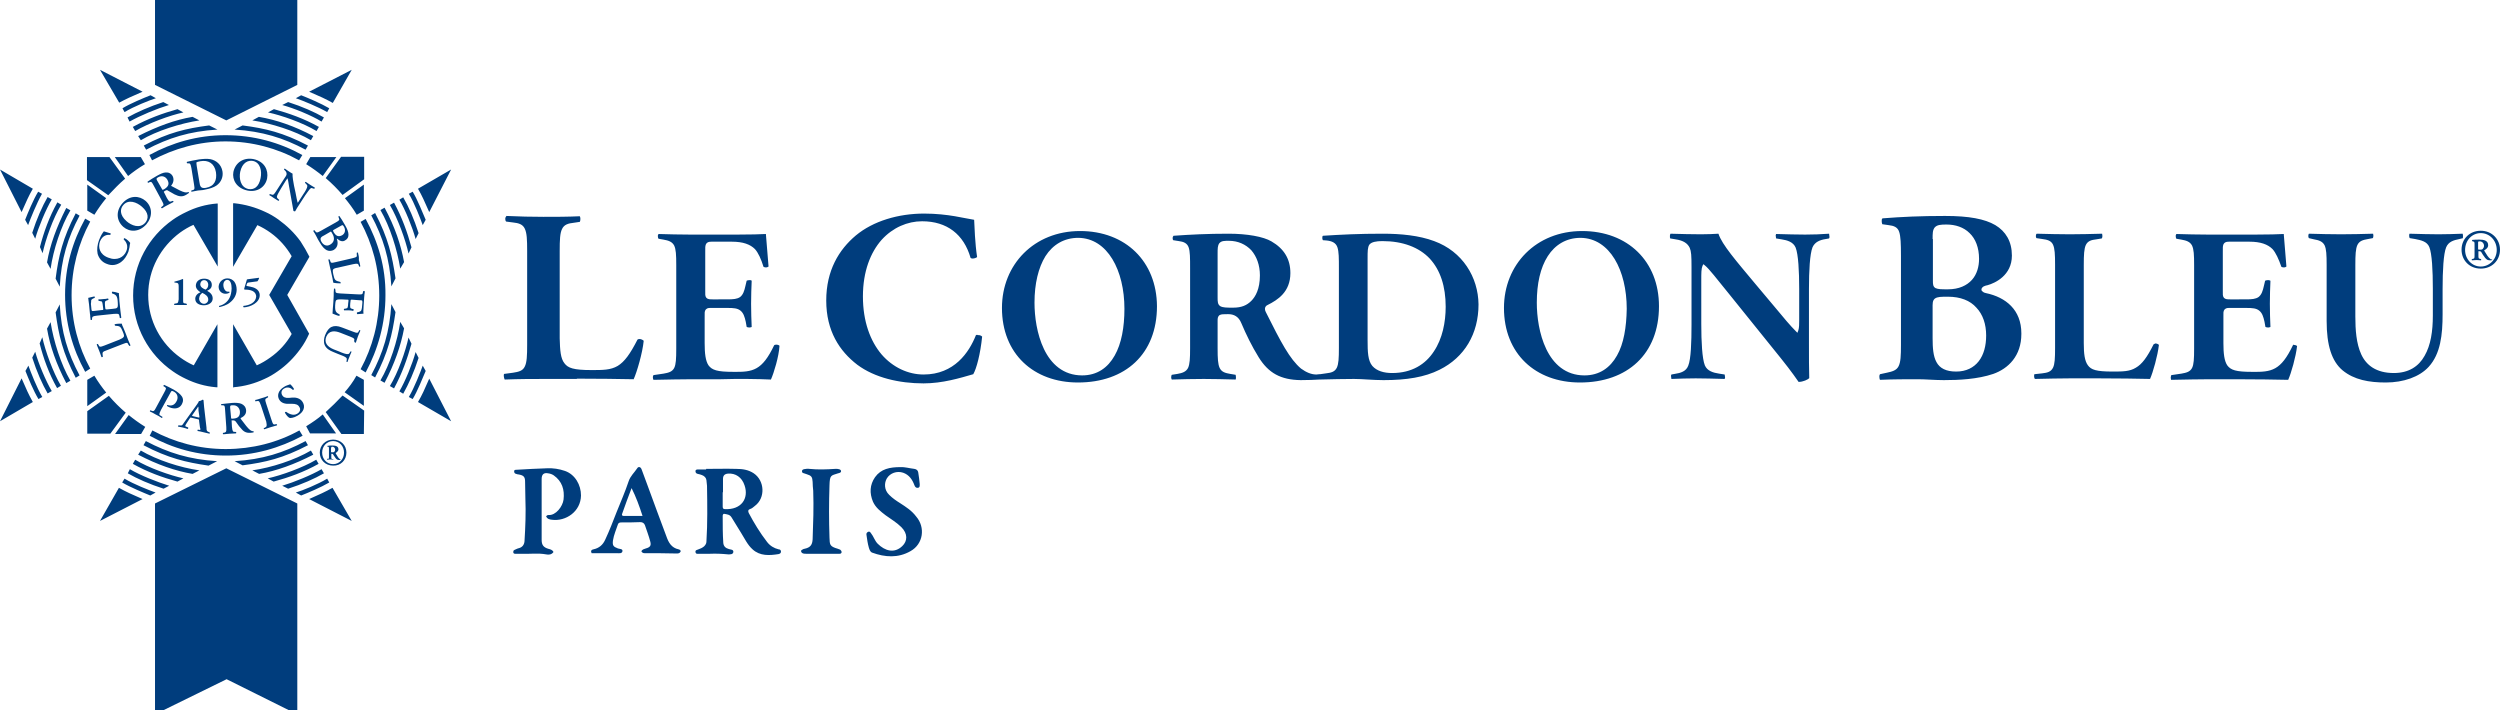 <svg id="Calque_1" xmlns="http://www.w3.org/2000/svg" viewBox="123 0 845.1 240"><style>.st0{fill:#003d7d}</style><path class="st0" d="M173.5 52.4l.9 1.8c7.4-4 15.9-6.4 24.8-6.4 9 0 17.5 2.3 24.9 6.4l1.1-1.8c-7.8-4.3-16.5-6.7-26-6.7-9.4 0-18 2.5-25.7 6.7zm-7.4-12.7l.7 1.4c3.5-2 9.3-4.4 13.3-5.6l-1.9-1c-4.6 1.5-8.9 3.4-12.1 5.2zm3.6 6.3l.9 1.4c5.4-3.2 13.4-5.7 19.8-6.7l-2.3-1.2c-5.9 1-11.9 3.2-18.4 6.5zm1.9 3.2l.8 1.4c7.6-4 14.6-6.2 24.1-6.8l-2.8-1.4c-7.7 1-13.8 2.4-22.1 6.8zm-5.3 10.3c1.6-1.3 3.5-2.7 5.7-4l-1.4-2.4h-8.8l4.5 6.4zm52.1-24c4 1.1 9.9 3.5 13.3 5.6l.8-1.4c-3.1-1.8-7.4-3.7-12.1-5.2l-2 1zm-10.1 5.2c6.4 1 14.4 3.5 19.8 6.7l.8-1.4c-6.4-3.4-12.5-5.5-18.4-6.5l-2.2 1.2zm-6 3.1c9.4.6 16.5 2.8 24 6.8l.8-1.4c-8.4-4.4-14.4-5.8-22.1-6.8l-2.7 1.4zm-34.4-.9l.8 1.4c4.6-2.7 11.7-5.3 16.3-6.3l-2-1.1c-5 1.4-10 3.2-15.1 6zm45.7-4.9c4.6 1 11.8 3.5 16.4 6.3l.8-1.4c-5-2.8-10.1-4.6-15.2-6l-2 1.1zm15.3 115.7l-.8-1.4c-5.4 3.2-13.4 5.8-19.8 6.7l2.3 1.2c5.8-1 11.9-3.2 18.3-6.5zm-1.8-3.2l-.8-1.4c-7.5 4-14.6 6.2-24 6.8l2.7 1.4c7.7-1 13.7-2.4 22.1-6.8zm-1.8-3.2l-1.1-1.8c-7.4 4.1-15.9 6.3-24.9 6.3-9 0-17.4-2.3-24.8-6.3l-.9 1.8c7.8 4.3 16.3 6.7 25.8 6.7 9.4 0 18.1-2.5 25.9-6.7zm7.2 12.7l-.8-1.4c-3.4 2-9.3 4.4-13.3 5.6l2 1c4.7-1.5 9-3.4 12.1-5.2zm-1.8-3.2l-.8-1.4c-4.6 2.7-11.8 5.3-16.4 6.3l2 1.1c5.1-1.4 10.2-3.2 15.2-6zm-34.3-.9c-9.4-.6-16.5-2.8-24.1-6.8l-.8 1.4c8.4 4.4 14.4 5.8 22 6.9l2.9-1.5zm-37.3-37.5l5.4-2.1c1.5-.6 1.6-.5 1.9.2l.3.4c.1.1.4 0 .4-.2-.3-.6-.6-1.4-.9-2.1l-.6-1.6c-.3-.9-.7-1.6-.9-2.2-.3-.6-.5-1.1-.5-1.4-.5 0-1.7 0-2.4.2-.1.1 0 .4.1.5 1.7.1 1.9.3 2.6 2 .5 1.2.5 1.5.3 1.8-.2.3-.7.6-1.4.9l-5.1 2c-1.5.6-1.7.5-2-.2l-.2-.3c-.1-.1-.4 0-.4.2.3.7.5 1.4.8 2 .3.7.5 1.4.8 2.2.1.1.4 0 .5-.2l-.1-.4c-.1-1-.1-1.2 1.4-1.7zm31.3 40.6c-6.4-.9-14.4-3.5-19.8-6.7l-.9 1.4c6.5 3.4 12.6 5.5 18.4 6.5l2.3-1.2zm-26-90.3c-2.3 2.6-2.1 5.9.3 8 2.1 1.8 5.3 1.9 7.8-.9 2.1-2.5 2.1-5.8-.3-7.9-2.1-1.8-5.3-2-7.8.8zm6.6 1.2c2.3 2 2.3 4 1.1 5.4-1.9 2.1-4.7.9-6.3-.5-2.5-2.2-2.2-4.3-1.1-5.5 1.7-2 4.5-1 6.3.6zm-18.5 67.4l6.4-4.6c-1.3-1.6-2.7-3.5-4-5.7l-2.4 1.4v8.9zm18.2 9.4l1.4-2.4c-2.1-1.3-4-2.7-5.6-4l-4.6 6.4h8.8zm9.5 17.5c-3.9-1.2-9.8-3.5-13.3-5.6l-.7 1.4c3.1 1.8 7.4 3.7 12.1 5.2l1.9-1zm4.8-2.5c-4.5-1-11.7-3.5-16.3-6.3l-.8 1.4c5 2.8 10 4.6 15.1 6l2-1.1zm79.5-82.9c-1.5-4.7-3.4-9-5.2-12.1l-1.3.8c2 3.4 4.4 9.3 5.5 13.3l1-2zm-28-3.6l-5 2.8c-1.4.8-1.5.7-2 .1l-.2-.3c-.1 0-.4.1-.4.3.4.6.8 1.3 1.1 1.9.3.6.6 1.2 1 1.8.9 1.6 1.7 2.4 2.5 2.8.9.4 1.7.2 2.3-.1 1.5-.9 1.5-2.5 1.1-3.6-.1-.1 0-.2 0-.2h.1c.9.8 1.8 1.1 2.6.6.9-.5 1.2-1.1 1.2-2 0-.8-.4-1.9-1.1-3.1-.9-1.6-1.5-2.5-2-3.2-.1 0-.3.1-.3.2l.1.4c.4.8.2.9-1 1.6zm-1.9 7.5c-1.2.7-2.3.1-2.9-.9-.7-1.2-.3-1.7 1-2.3l1.9-1.1c.3-.2.3-.2.7.5 1 1.6.7 3-.7 3.8zm3.7-6.4c.5-.3.6-.3 1 .4.5.9.5 2.1-.6 2.8-1.3.7-2.1.3-2.9-1-.3-.6-.3-.6 0-.8l2.5-1.4zm-78.1 3.1c.2-.1.3-.3.2-.5-1.1-.3-2-.6-2.3-.7-.1.1-.1.2-.3.4-.5.7-1 1.7-1.3 2.5-.6 1.6-.8 3.3-.5 4.7.4 1.4 1.4 2.8 3.1 3.4 1.9.8 3.5.3 4.8-.6 1.1-.8 1.9-2 2.5-3.5.3-1 .5-2.1.5-2.5.1-.2.1-.4.1-.5-.2-.3-1-1.2-1.9-1.6-.2 0-.3.3-.3.4.8.8 1.7 2.1.9 4-.8 2-3.1 3.4-6.1 2.2-3-1.1-3.5-3.6-2.8-5.5.9-2.1 2.4-2.3 3.4-2.2zm-5.2 21.3c.1-.1 0-.5-.1-.5-.7.2-1.9.4-2.1.5.1.2.1 1.2.3 2.2l.3 3.1c.1.4.1.8.1 1.1.1.4.1.7.1 1 .1.1.4.1.5 0v-.3c.1-.8.1-.9 1.7-1.1l5.7-.6c1.7-.1 1.7 0 1.9.8l.1.6c.1.1.4 0 .5-.1-.1-.7-.2-1.7-.3-2.4l-.2-1.9c-.1-.9-.2-1.8-.2-2.5-.1-.7-.1-1.2-.1-1.5-.5-.2-1.7-.5-2.3-.5-.1.1-.1.4 0 .6 1.3.4 1.8.8 1.9 2.9.1 1.4 0 1.7-.2 1.9-.2.3-.8.3-1.5.4l-2 .2c-.4 0-.4 0-.5-.3l-.1-.8c-.1-1.4-.1-1.7.5-1.9l.6-.2c.1-.1.1-.4-.1-.5-.5.1-1 .2-1.6.2-.6.1-1.1.1-1.6.1-.1.1-.1.4.1.5l.5.1c.7 0 .7.3.9 1.8l.1.8c0 .4 0 .4-.4.4l-2.6.3c-.9.1-.9.1-1-.6l-.1-1.1c-.1-.4-.1-.9 0-1.3-.1-.8.3-1.1 1.2-1.4zm68.4 39.2c-1.4.8-3-.2-3.7-.7-.1 0-.4.1-.4.3.5.9 1.2 1.7 1.7 1.8.3 0 1.3 0 2.6-.8 2.1-1.2 2.7-3 1.7-4.6-.8-1.3-2.3-1.6-3.5-1.5l-1.1.1c-1.3.1-2-.3-2.3-.9-.4-.7-.4-1.7.7-2.3 1.2-.7 2.3-.1 2.9.5.2 0 .4-.2.4-.3-.3-.6-1-1.4-1.3-1.6-.7.3-1.4.4-2.1.9-2 1.2-2.4 3-1.6 4.3.7 1.2 2.1 1.5 3.5 1.4h.8c1.3 0 2.1.3 2.5 1.1.5.7.3 1.7-.8 2.3zm19.5-24.2c0 .1.3.2.4.1.2-.7.5-1.4.7-2.1.3-.6.5-1.3.8-1.9 0-.2-.2-.3-.3-.2l-.2.3c-.3.7-.5.8-2 .2l-3.7-1.4c-1.5-.6-2.6-.6-3.5-.2-.9.4-1.6 1.3-2.2 2.8-.4 1.1-.6 2.3-.1 3.4s1.6 1.8 2.9 2.3l1.7.7c1.1.4 2.4.9 2.7 1.3.2.2.1.5.1.8l-.1.4c.1.2.3.2.4.1.2-.6.3-1 .6-1.6.2-.6.5-1.2.7-1.7.1-.2-.2-.3-.3-.2l-.2.3c-.2.4-.4.6-.7.6-.5.1-1.9-.4-3-.9l-1.8-.7c-2.2-.9-3.3-2.3-2.5-4.3.9-2.1 2.8-2.1 4.8-1.3l3.3 1.3c1.5.6 1.5.8 1.3 1.5l.2.4zm-22.8-16l7.5-12.9c-.9-1.8-1.9-3.5-3-5.2-2.1-2.9-4.6-5.3-7.5-7.4-1.4-1-2.9-1.9-4.5-2.6-3.2-1.5-6.7-2.5-10.4-2.9h-.4v21.5l8.2-14.1c1.6.7 3.1 1.6 4.5 2.6 2.9 2.1 5.3 4.8 7.1 7.9L214 99.7l7.6 13.2c-1.8 3.2-4.3 5.9-7.3 8-1.4 1-2.9 1.9-4.5 2.6l-8-13.9V131c.1 0 .1 0 .2-.1 3.7-.3 7.2-1.3 10.4-2.8 1.6-.7 3.1-1.6 4.5-2.6 2.9-2 5.5-4.6 7.6-7.5 1.2-1.6 2.2-3.4 3-5.2l-7.4-13.1zm15.5 55.5h-.2c-.4-.1-.4-.1-.4-.9v-.7c0-.2 0-.2.1-.2.2 0 .4 0 .5.2.2.3.4.7.6.9.5.8.8 1 1.5 1h.5c.1-.1.1-.1 0-.1s-.3 0-.3-.2c-.5-.3-.8-.9-1.4-1.9 0-.1-.1-.1 0-.2.3-.2.9-.6.9-1.2 0-1.1-1-1.3-2-1.3-.7 0-1.1 0-1.7.1 0 0-.1.2 0 .3h.1c.4 0 .4.1.4.9v2.3c0 .9 0 .9-.4.9h-.2c-.1 0-.1.2 0 .3.4 0 .7-.1 1.1-.1.4 0 .7.1 1.1.1-.2 0-.1-.2-.2-.2zm-.6-3.9c0-.3.1-.3.4-.3.5 0 .9.5.9 1 0 .3-.1.6-.3.7-.1.2-.4.2-.6.2-.5 0-.5 0-.5-.2v-1.4zm31.9-77c-1-2.3-2.8-6.9-4.4-9.5l-1.3.7c1.9 3.1 3.9 8.4 4.7 10.6l1-1.8zm-54.4 70.3l-.3.1c-.1.2 0 .4.2.4.7-.2 1.4-.5 2.1-.7l2.1-.6c.1-.1.1-.4-.1-.4h-.3c-.7.2-.9.2-1.4-1.4l-1.8-5.5c-.5-1.5-.4-1.7.3-2l.3-.2c.1-.1 0-.4-.1-.4-.7.3-1.4.5-2.1.7-.7.2-1.4.5-2.1.6-.1.1 0 .4.1.5l.3-.1c.8-.1.9-.2 1.5 1.4l1.8 5.5c.3 1.6.2 1.7-.5 2.1zm47.1-56c-1.1-5.9-3.1-11.9-6.6-18.4l-1.4.8c3.2 5.5 5.7 13.4 6.7 19.8l1.3-2.2zm-2.9 5.5c-1.1-7.6-2.5-13.7-6.9-22.1l-1.3.8c4 7.5 6.2 14.6 6.8 24l1.4-2.7zm5.4-10.5c-1.4-5.1-3.2-10.1-5.9-15.1l-1.4.8c2.7 4.6 5.3 11.8 6.3 16.4l1-2.1zm-65.4-14.8h-.4c-3.7.3-7.2 1.3-10.4 2.9-1.5.7-3.1 1.6-4.5 2.6-8.1 5.7-13.4 15-13.4 25.6 0 10.6 5.3 20 13.4 25.6 1.4 1 3 1.9 4.5 2.6 3.1 1.5 6.5 2.5 10.1 2.8h.5v-21.3l-8 13.9c-1.6-.7-3.1-1.6-4.5-2.6-6.6-4.7-10.9-12.4-10.9-21.2 0-8.7 4.3-16.3 10.8-21.1 1.4-1 2.9-1.9 4.5-2.6l8.2 14.1V68.8zm8.6 34.6c-.1.1-.1.4.1.5 2.3-.1 5.4-1.6 5.4-4.1 0-2.1-2.1-2.7-3.2-2.9l-1-.2c-.3 0-.3-.1-.3-.3l.2-.5c.1-.3.1-.3.5-.4l3-.4c.3-.3.5-.8.6-1.1 0-.1-.1-.1-.1-.1l-3.8.5c-.2 0-.3.1-.3.3l-.8 2.7c-.1.4-.1.5.3.5 1.6 0 3.7.4 3.7 2.4-.2 2-2.2 2.9-4.3 3.1zm-7.1-45.5c-.4-2.3-2.1-3.7-4.1-4.1-1.2-.2-2.3-.1-3.9.1-1.6.3-2.9.5-4 .8-.1.1-.1.4.1.5h.3c.7 0 .8.1 1.1 1.6l.9 5.6c.3 1.7.1 1.7-.6 1.9l-.3.1c-.1.1-.1.4.1.4.7-.1 1.5-.3 2.1-.4.3 0 .7-.1 1.1-.1.4 0 .8-.1 1.3-.2 1.5-.3 2.9-.7 3.9-1.4 1.7-1.2 2.3-3.1 2-4.8zm-5.6 5.6c-1.7.3-2-.5-2.2-2l-.9-5.4c-.1-.7-.1-1.1-.1-1.2.1-.1.6-.3 1.3-.4 2.7-.5 4.8.7 5.3 3.7.4 2.7-.5 4.8-3.4 5.3zm-11.2-3.9c-.5-1-1.5-1.4-2.4-1.3-.8 0-1.8.5-2.9 1.1-1.2.7-2.4 1.4-3.2 2-.1.1 0 .3.2.4l.4-.2c.7-.3.8-.1 1.5 1.2l2.7 5c.8 1.5.7 1.5.1 2l-.3.2c-.1.2.1.4.3.4.6-.4 1.3-.8 1.9-1.1.7-.4 1.3-.7 1.9-1 .1-.1 0-.4-.2-.4l-.3.1c-.7.3-.9.3-1.7-1.1l-.9-1.8c-.2-.3-.2-.3.3-.6s.7-.3 1.1 0c.6.3 1.5.9 2.1 1.2 1.6.8 2.7.9 4 .1.5-.3.7-.5.9-.6 0-.1-.1-.3-.2-.3-.2.1-.7.2-1.2.1-1-.2-2.3-.9-4.5-2.1-.1 0-.2-.1-.1-.2.5-.6 1.1-1.8.5-3.1zm-2.8 4.3c-.7.4-.7.3-.9-.1l-1.6-2.8c-.3-.6-.3-.7.4-1.1 1.3-.7 2.5-.2 3.1.9.7 1.3.4 2.2-1 3.1zm1 73c-.1 0-.2.2-.1.4.1 0 .3.1.4.2 1.1.6 3.5 1.2 4.6-.9.5-.9.5-1.9-.1-2.7-.5-.7-1.3-1.4-2.7-2.2-1.3-.7-2.1-1.1-3.2-1.6-.1 0-.3.3-.3.4l.5.3c.6.4.5.6-.2 1.9l-2.7 5c-.7 1.4-.9 1.4-1.7 1.1l-.2-.1c-.2 0-.3.3-.2.4.6.3 1.3.6 1.9 1 .7.3 1.3.7 2.1 1.2.1 0 .3-.3.2-.4l-.5-.3c-.7-.4-.7-.5 0-2l3.3-6c.3-.5.3-.6 1.1-.2 1.3.7 1.5 2.1.9 3.2-.6 1.2-1.6 1.8-3.1 1.3zm48.5-73.3c.2-.1.5 0 .7.1l.4.1c.1 0 .3-.3.2-.4-.5-.3-.9-.5-1.5-.9-.5-.3-1.1-.7-1.5-1-.2-.1-.3.2-.3.3l.3.3c.3.3.5.5.5.8 0 .6-.7 1.8-1.4 2.8l-1.6 2.5c-.1.2-.2.3-.3.3-.1-.2-.5-2.4-.7-3.4l-.5-2.3c-.2-.8-.6-3.4-.5-4.1-.4-.2-.7-.4-1-.6-.3-.2-1.1-.7-1.6-1.1-.2 0-.3.2-.3.3l.2.2c.2.2.5.5.6.8.2.7.1.9-.6 1.9l-2 3.1c-.7 1-1.3 2.2-1.8 2.5-.3.1-.5 0-.8-.1l-.3-.1c-.2 0-.3.3-.2.4.5.3.9.5 1.4.9.5.3 1.1.7 1.6 1 .1 0 .3-.2.3-.3l-.3-.3c-.3-.2-.5-.5-.5-.8 0-.5.8-1.7 1.4-2.8l1.6-2.6c.5-.7.6-.9.6-.8.1.3.3 1.1.5 2.6l1 5.6c.3 1.7.4 2.4.5 2.8.1.1.4.2.6.1.1-.3 1.1-1.9 1.4-2.3l2-3.1c.7-.9 1.4-2.1 1.9-2.4zm-26.5 78.5c.5 0 .7 0 1.1.4.5.6.9 1.4 1.5 2 1.1 1.4 1.9 1.9 3.5 1.8.5 0 .9-.1 1.1-.2 0-.1 0-.2-.1-.3-.2 0-.7-.1-1.1-.4-.8-.6-1.7-1.8-3.2-3.8-.1-.1-.1-.2 0-.3.8-.4 1.9-1.1 1.8-2.6-.1-1.1-.7-1.8-1.6-2.2-.7-.3-1.9-.4-3.1-.3-1.3.1-2.7.3-3.7.4-.1.1-.1.3 0 .4h.4c.8 0 .8.2.9 1.7l.4 5.7c.1 1.6-.1 1.7-.8 1.9h-.3c-.1.1-.1.4.1.5.7-.1 1.5-.1 2.2-.2.7 0 1.4-.1 2.1-.1.1-.1.1-.3 0-.5h-.3c-.8 0-.9-.1-1.1-1.8l-.1-2c-.2 0-.2-.1.3-.1zm-.5-1.1l-.3-3.2c0-.7 0-.8.9-.8 1.4-.1 2.3.9 2.4 2.1.1 1.5-.6 2.3-2.2 2.4-.8.1-.8 0-.8-.5zm5.5-76.6c3.3.7 6.1-1.1 6.7-4.1.5-2.8-.9-5.7-4.5-6.5-3.4-.7-6.2 1.1-6.9 4.3-.5 2.7 1.1 5.5 4.7 6.3zm-2.4-6.3c.7-3.2 2.7-4 4.3-3.7 2.5.5 3.1 3.4 2.6 5.8-.6 3.1-2.3 4-4.1 3.7-2.8-.6-3.2-3.7-2.8-5.8zM189 101c0 1.6 1.5 2.2 2.9 2.2 1.5 0 3-.8 3-2.3 0-1.4-1-2.1-1.9-2.6.7-.3 1.6-.8 1.6-2 0-1.4-1.1-2.1-2.6-2.1-1.7 0-2.8 1-2.8 2.4 0 1 .9 1.8 1.6 2.2-.9.3-1.8 1.1-1.8 2.2zm1.7-4.9c0-.7.5-1.4 1.3-1.4.9 0 1.4.8 1.4 1.5 0 .8-.3 1.3-.9 1.7-.8-.3-1.8-.8-1.8-1.8zm.7 2.9c1.2.6 2 1.2 2 2.3 0 .8-.7 1.4-1.4 1.4-.9 0-1.6-.7-1.7-1.7.1-1 .4-1.5 1.1-2zm7.8 3.4c-.5.4-1.2.8-2.1 1-.1.1-.1.3.1.4.9-.2 2.4-.6 3.5-1.5 1.7-1.3 2.3-3 2.3-4.4 0-1.1-.3-2-.8-2.7-.5-.6-1.3-1.1-2.3-1.1-1.5 0-2.9 1.1-3 2.8 0 1.5 1.1 2.4 2.3 2.4.5 0 1-.1 1.4-.4 0-.1 0-.3-.1-.3h-.5c-.9 0-1.5-1.2-1.5-2.3 0-1.1.7-1.7 1.3-1.7 1.1 0 1.5 1.4 1.5 2.9-.1 2.7-1 4-2.1 4.9zm-9 42.9l-.3-.1c-.1.1-.2.3-.1.5.5.1 1.3.2 1.9.4.9.2 1.4.3 2.1.5.1 0 .2-.3.1-.4l-.2-.1c-.8-.3-.9-.5-.9-1.6l-.8-6.9c-.1-.8-.1-1.5-.2-2.3-.1-.1-.1-.2-.3-.2 0 0-.7.5-1.3.5 0 .3-.3.6-.6 1.1l-3.5 4.9c-.5.7-.9 1.3-1.2 1.7-.3.5-.5.6-1.1.5h-.5c-.1.1-.2.3-.1.4.5.1 1.1.2 1.5.3.7.2 1.2.3 1.7.5.2 0 .3-.3.2-.5l-.5-.2c-.6-.2-.6-.3-.1-1.1l1.1-1.7c.3-.4.2-.4.6-.3l2.1.5c.5.1.5.1.5.6l.3 2.2c.3.8.2.9-.4.8zm-.2-4.2l-1.7-.4c-.4-.1-.5-.1-.2-.5l1.1-1.6c.5-.6.7-1 .7-1.1h.1c.1.1.1.4.1 1.3l.3 2c0 .4 0 .4-.4.3zm-7.7-38.5l-.4.1c-.1.1-.1.3.1.4h4.1c.1 0 .1-.3 0-.4l-.3-.1c-.9-.1-.9-.1-.9-1.4v-6.8l-.1-.1c-.6.3-1.6.6-2.8.9-.1 0-.1.3 0 .3l.7.1c.6.1.7.4.7 1.3v4.3c-.2 1.2-.2 1.3-1.1 1.4zm45.6-49.5l-1.4 2.4c2.1 1.3 4 2.7 5.6 4l4.6-6.4h-8.8zm11.6 79.5l6.5 4.6v-8.8l-2.5-1.4c-1.2 2.2-2.6 4-4 5.6zm24-13.6c-1.1 4-3.5 9.9-5.5 13.3l1.3.8c1.8-3.2 3.7-7.4 5.2-12.1l-1-2zm-2.4-4.9c-1 4.6-3.5 11.8-6.3 16.4l1.4.8c2.7-5 4.5-10.1 5.9-15.1l-1-2.1zm-5.8-11.3c-.6 9.4-2.8 16.5-6.8 24l1.3.8c4.4-8.4 5.8-14.4 6.9-22.1l-1.4-2.7zm3 6c-.9 6.4-3.5 14.4-6.7 19.8l1.4.8c3.4-6.5 5.5-12.5 6.6-18.4l-1.3-2.2zm7.6 14.8c-.8 2.2-2.8 7.4-4.7 10.6l1.3.7c1.6-2.6 3.4-7.2 4.4-9.5l-1-1.8zm-1.6 12.3l11.2 6.5-7.4-14.4c-1.6 3.7-2.4 5.5-3.8 7.9zm3.8-64.2l7.4-14.4-11.2 6.5c1.4 2.4 2.2 4.3 3.8 7.9zm-92.7 98.5V240h3l21.2-10.4 20.9 10.4h3v-69.8l-24-11.9-24.1 11.9zm58.2-8.4c-3.1 1.9-8.3 4-10.6 4.7l1.8 1c2.3-.9 6.8-2.8 9.5-4.4l-.7-1.3zm-68.5 0l-.8 1.3c2.7 1.6 7.3 3.5 9.5 4.4l1.8-1c-2.2-.8-7.4-2.8-10.5-4.7zm62.4 6.9l14.4 7.4-6.5-11.2c-2.5 1.4-4.3 2.2-7.9 3.8zm5.6-29.4l5.3 7.4h7.6l.1-7.9-7.3-5.1c-1.9 2-3.7 3.8-5.7 5.6zM246.6 74l-1.7 1c4 7.4 6.3 15.8 6.3 24.9 0 9-2.3 17.5-6.3 24.9l1.7 1.1c4.2-7.8 6.7-16.6 6.7-26.1.1-9.5-2.5-18.1-6.7-25.8zm-89.8 102.1l14.4-7.4c-3.7-1.6-5.5-2.4-8-3.8l-6.4 11.2zm741.3-59.4c-4.1 8.6-7.2 9.1-13.8 9-5.5 0-7.2-.6-8.4-2.2-1-1.5-1.3-4-1.3-7.5v-9c0-1.1-.1-1.8.4-2.4.6-.6 1.2-.5 2.2-.5h5.2c2 0 3.3.1 4.3.9s1.4 2 1.8 3.8l.3 1.7c.1.1.5.2.8.2.3 0 .5 0 .7-.1.1 0 .1 0 .2-.1-.1-2.4-.2-5-.2-7.8s.1-5.4.2-7.8c0 0-.1 0-.2-.1-.2-.1-.4-.1-.7-.1-.4 0-.7.1-.9.2l-.4 1.7c-.4 1.8-.8 3-1.8 3.8-1 .7-2.3.8-4.3.8H877c-1 0-1.7 0-2.2-.5-.5-.6-.4-1.3-.4-2.3V85.2c0-1.4-.1-2.2.4-2.9.6-.7 1.4-.6 2.6-.6h6c3.8 0 6.2.9 7.8 2.5 1.1 1.2 2.1 3.4 3 6 .2.1.5.2.8.2.5 0 .8-.2.9-.3-.3-4.4-.8-9.1-.9-11-1.6.1-5.4.2-9.6.2h-16c-3.6 0-7.2-.1-10.7-.2-.1.2-.3.5-.2.9 0 .3.1.6.2.7l1.7.3c1.7.3 2.9.7 3.6 2 .6 1.3.7 3.1.7 6.6v28.2c0 3.5-.1 5.4-.7 6.6-.7 1.3-1.9 1.6-3.6 1.9l-3.4.5s0 .1-.1.2c0 .2-.1.4-.1.6 0 .3.1.6.1.8 5.5-.1 9.2-.2 12.7-.2h9.8c6 0 13 .1 17.1.2 1-2.2 2.6-7.8 3-11.4-.1-.2-.6-.4-1.1-.4.1-.2-.2-.1-.3.1zM794.4 99.1c-.4-.1-.8-.2-1-.4-.3-.2-.6-.4-.6-.8 0-.6.5-.9.8-1.1.4-.2.8-.3 1.3-.4 2.5-.7 8.2-3.3 8.2-10 0-4.8-2.1-8.2-5.6-10.3-3.6-2.1-8.9-3.1-17-3.1-8.4 0-14.6.3-21 .8-.1 0-.2 0-.3.2-.1.1-.1.4-.1.7 0 .3 0 .5.1.8 0 .1.1.2.1.3l2.1.3c1.8.2 3.1.7 3.6 2.3.5 1.5.6 3.9.6 8.2v29.9c0 3.8-.1 5.9-.8 7.3-.7 1.4-2.1 1.8-4 2.2l-2.3.5s0 .1-.1.2c-.1.2-.1.4-.1.7 0 .4.1.8.2 1 4.7-.2 8.8-.2 12.9-.2 2.5 0 5.7.3 8.7.3 5.1 0 11.4-.3 16.7-2.1 5.1-1.8 9.5-6.1 9.5-13.5v-.2c0-8-5.3-12.2-11.9-13.6zm-18.1-18.3c0-1.9 0-3 .7-3.9.8-.9 2-1 4-1 3 0 5.8.9 7.8 2.9 2 1.9 3.2 4.9 3.2 8.7 0 2.6-.7 5.2-2.4 7.1-1.7 1.9-4.4 3.2-8.1 3.2-2.2 0-3.3 0-4.2-.4-.9-.5-.9-1.4-.9-2.5V80.8zm15.6 41.3c-1.7 2.2-4.3 3.5-7.6 3.5h-.1c-3.3 0-5.5-1.1-6.6-3.2-1.1-2-1.3-4.8-1.3-8.1v-10c0-1.6-.1-2.7.8-3.4.9-.6 2.1-.6 4.4-.6 4.2 0 7.5 1.3 9.6 3.7 2.2 2.3 3.3 5.6 3.3 9.4 0 3.5-.8 6.5-2.5 8.7zm163.7-42.3c0-.3-.1-.6-.1-.8-2.8.1-5.5.2-8.2.2-3 0-5.9-.1-9.8-.2-.1.2-.1.5-.1.8 0 .3.1.6.2.7l1.8.3c2 .4 4 .8 4.8 2.7.9 2.2 1.2 7.9 1.2 14.1v9.1c0 5.2-.7 10-2.8 13.6-2 3.6-5.4 5.8-10.4 5.8-5.9 0-9.3-2.6-11-6.3-1.7-3.7-2-8.4-2-12.8V89.6c0-3.5.1-5.5.7-6.8.7-1.4 1.9-1.7 3.6-2l1.6-.3c.1-.1.2-.4.2-.8 0-.3-.1-.6-.1-.7-3.6.1-7.2.2-10.8.2-3.6 0-7.3-.1-10.9-.2-.1.1-.2.4-.2.8 0 .3.1.6.2.7l1.7.4c1.7.3 2.9.7 3.6 2 .6 1.3.7 3.2.7 6.7v18.9c0 8.2 1.7 13.6 5.4 16.7 3.9 3.2 8.9 4.1 14.6 4.1 6 0 11.4-1.9 14.5-5.3 4-4.4 4.7-10.8 4.7-17.8v-8.5c0-6.2.3-11.9 1.2-14.1.8-1.9 2.5-2.4 4.5-2.8l1.2-.3c-.1-.1 0-.4 0-.7zM851 116.4c-2.2 4.4-3.9 6.7-6 7.9-2.1 1.3-4.5 1.3-7.9 1.3-5.5 0-7.2-.6-8.3-2.1-1.1-1.5-1.4-3.9-1.4-7.5V89.6c0-3.5.1-5.5.7-6.8.7-1.4 1.9-1.7 3.6-1.9l1.8-.3c.1-.1.2-.5.2-.8 0-.3-.1-.6-.1-.8-3.7.1-7.4.2-10.9.2-3.6 0-7.3-.1-11.2-.2-.2.1-.3.5-.3.8 0 .3.1.6.2.7l2 .3c1.7.2 3 .6 3.6 1.9.6 1.3.7 3.3.7 6.8v28.1c0 3.5-.1 5.5-.7 6.7-.7 1.4-1.9 1.7-3.6 1.9l-2.7.3c0 .1-.1.3-.1.6 0 .4.1.8.3 1 4.6-.1 8.3-.2 11.7-.2h10.1c6 0 13 .1 17.1.2 1-2.2 2.6-7.9 3-11.5-.2-.3-.8-.5-1.2-.5-.3.2-.5.2-.6.3zM961.6 78c-3.8 0-6.5 2.8-6.5 6.4 0 3.6 2.7 6.4 6.5 6.4s6.5-2.8 6.5-6.4c0-3.5-2.7-6.4-6.5-6.4zm0 12.1c-3 0-5.3-2.5-5.3-5.6 0-3.2 2.3-5.7 5.3-5.7s5.4 2.5 5.4 5.7c0 3.1-2.4 5.6-5.4 5.6zM318 128c6.8 0 14.6.1 19.2.2 1.1-2.4 3-8.9 3.4-13-.3-.3-.9-.6-1.4-.6-.4 0-.6.1-.7.2-2.5 4.9-4.4 7.5-6.7 8.9-2.4 1.4-5 1.4-8.8 1.4-6.2 0-8-.7-9.2-2.3-1.3-1.6-1.5-4.4-1.6-8.4V84.9c0-3.9.1-6.1.8-7.5.7-1.5 2.1-1.9 4-2.1l2-.3c.1-.2.2-.5.2-1 0-.4-.1-.7-.2-.9-4.1.2-8.3.2-12.3.2s-8.2-.1-12.5-.3c-.2.2-.4.6-.4 1s.1.7.3.9l2.3.3c1.9.2 3.3.6 4 2.1.7 1.5.8 3.6.8 7.6v31.5c0 3.9-.1 6.1-.8 7.5-.7 1.5-2.1 1.8-4 2.1l-3 .4c-.1.1-.1.4-.1.7 0 .4.2 1 .3 1.2 5.2-.2 9.3-.2 13.2-.2H318zm646.8-40.5c-.7-.5-1.2-1.4-2-2.7 0-.1-.1-.2 0-.2.5-.3 1.3-.8 1.3-1.7 0-1.6-1.5-1.9-2.9-1.9-1 0-1.7 0-2.5.1 0 .1-.1.3 0 .4l.2.1c.6.1.6.2.6 1.2v3.3c0 1.2 0 1.3-.6 1.4l-.3.1c-.1.1-.1.3 0 .4.6 0 1.1-.1 1.6-.1.6 0 1 .1 1.5.1 0-.1.1-.3 0-.4l-.3-.1c-.6-.1-.6-.2-.6-1.4v-1c0-.2 0-.2.2-.2.3 0 .6.1.7.2.3.4.6 1.1.9 1.4.7 1.1 1.2 1.5 2.1 1.5.4 0 .5 0 .7-.1.1-.1.1-.1 0-.2-.2 0-.5 0-.6-.2zm-2.5-3.4c-.2.3-.6.3-.9.3-.7 0-.7 0-.7-.3V82c0-.4.1-.4.6-.4.8 0 1.4.7 1.4 1.5 0 .4-.2.8-.4 1zm-509.4 29.2c-2.3 5.8-7.3 13.3-17.7 13.3-5.2 0-10.4-2.4-14.2-6.8-3.8-4.5-6.3-11.1-6.3-19.6 0-8.5 2.6-14.9 6.3-19.1 3.8-4.2 8.8-6.3 13.7-6.3 8.4 0 14.1 4.4 16.4 12.4.1.1.4.2.7.2.6 0 1.3-.3 1.5-.5-.7-4.5-.9-10.5-1-12.6-2.9-.4-8.8-2.1-16.9-2.1-8.7 0-17.2 2.5-23.1 7.4-5.7 4.8-10 11.8-10 22 0 10.3 4.5 17.1 10.5 21.7 5.9 4.4 14.2 6.3 22.4 6.3 6.4 0 12.3-1.8 16.8-3.1 1.1-1.9 2.4-6.8 3-12.7-.2-.3-.9-.6-1.4-.5-.3-.2-.5-.1-.7 0zm-69.3 15c1-2.2 2.7-7.8 2.9-11.4-.1-.2-.6-.4-1.1-.4-.3 0-.6.1-.7.2-4.1 8.6-7.2 9.1-13.8 9-5.5 0-7.2-.6-8.4-2.2-1-1.5-1.3-4-1.3-7.5v-9c0-1.1-.1-1.8.4-2.4.6-.6 1.2-.5 2.2-.5h5.2c2 0 3.3.1 4.3.9s1.4 2 1.8 3.8l.3 1.7c.1.1.5.2.8.2.3 0 .5 0 .7-.1.1 0 .1 0 .2-.1-.1-2.4-.2-5-.2-7.8s.1-5.4.2-7.8c0 0-.1 0-.1-.1-.2-.1-.4-.1-.7-.1-.4 0-.7.1-.9.2l-.4 1.7c-.4 1.8-.8 3-1.8 3.8-1 .7-2.3.8-4.3.8H364c-1 0-1.7 0-2.2-.5-.5-.6-.4-1.3-.4-2.3V85.2c0-1.4-.1-2.2.4-2.9.6-.7 1.4-.6 2.6-.6h6c3.8 0 6.2.9 7.8 2.5 1.1 1.2 2.1 3.4 2.9 6 .2.1.5.2.8.2.4 0 .8-.2.9-.3-.3-4.4-.8-9.1-.9-11-1.6.1-5.4.2-9.6.2h-16c-3.6 0-7.2-.1-10.7-.2-.1.2-.3.5-.2.9 0 .3.1.6.2.7l1.7.3c1.7.3 2.9.7 3.6 2 .6 1.3.7 3.1.7 6.6v28.2c0 3.5-.1 5.4-.7 6.6-.7 1.3-1.9 1.6-3.6 1.9l-3.4.5s0 .1-.1.2c-.1.2-.1.4-.1.6 0 .3.1.6.2.8 5.5-.1 9.2-.2 12.7-.2h9.8c6.1-.2 13.1-.1 17.2.1zm104.5-50.2c-15.5 0-26.4 11.3-26.4 26 0 15.5 10.7 25.2 25.7 25.2 16 0 26.7-9.6 26.7-25.8-.1-15.1-10.6-25.4-26-25.4zm11.7 42.1c-2.3 4.1-5.9 6.7-11 6.7-6.4 0-10.5-3.9-12.9-8.9-2.4-5-3.2-11-3.2-15.7 0-6.4 1.3-11.8 3.7-15.7 2.5-3.9 6.3-6.2 11.1-6.2 9.9.1 15.6 11 15.6 24 0 6.2-1 11.8-3.3 15.8zm108-38.7c-5.1-1.9-11.2-2.5-17.4-2.5-8 0-13.9.3-20.2.7l-.1.1c-.1.1-.1.4-.1.6 0 .2 0 .5.1.6 0 .1.1.1.1.2l1.3.1c1.8.2 3.1.8 3.6 2.3.5 1.5.5 3.6.5 7.2v26.8c0 3.5-.1 5.4-.7 6.7-.7 1.4-1.9 1.7-3.6 1.9l-2.1.3h-.3c-.3 0-.6.1-.9.1-1.7 0-3.4-.7-5.2-2-3.8-3.2-6.8-8.9-11.9-19.1-.2-.4-.3-.7-.3-1.1 0-.6.4-1.1.9-1.3 3.4-1.7 7.7-4.4 7.7-10.8 0-4.7-2.1-8.2-6.4-10.7-2.7-1.6-8.2-2.6-14.5-2.6-7.1 0-13 .3-18.6.7-.1.1-.3.4-.3.8s.1.6.2.7l1.9.3c1.6.2 2.8.7 3.3 2.1.5 1.4.5 3.5.5 7.3v26.8c0 3.5-.1 5.4-.7 6.7-.7 1.3-1.9 1.7-3.6 2l-1.9.3s0 .1-.1.2c0 .2-.1.4-.1.6 0 .3.1.6.2.8 3.8-.1 7.1-.2 10.8-.2 3.5 0 6.9.1 10.8.2.1-.2.1-.5.1-.8 0-.3-.1-.6-.1-.8l-1.8-.3c-1.7-.3-2.9-.6-3.6-2-.6-1.3-.7-3.2-.7-6.7v-9.3c0-.7 0-1.4.7-1.9.6-.3 1.3-.3 2.7-.3h.2c1.9 0 3.5.8 4.4 3 1.7 4 3.5 7.7 5.9 11.6 3.3 5.3 7.4 7.6 14.2 7.7 2.2 0 5-.1 6.3-.2h.2c4.2-.1 8-.2 11.5-.2 2.8 0 6.5.4 10 .4 7.8 0 13.9-1 18.9-3.5 8.5-4.2 13.2-12.2 13.2-22.1-.1-9.2-5.4-17.9-15-21.4zM546 101.7c-1.5 1.5-3.3 2.3-6.1 2.3h-.1c-2.2 0-3.4 0-4.3-.5-.9-.6-.9-1.6-.9-2.9V85.8c0-1.8 0-2.8.6-3.6.7-.8 1.7-.8 3.2-.8 3.1 0 5.7 1.2 7.6 3.2 1.8 2.1 2.9 5 2.9 8.5 0 4.6-1.5 7.2-2.9 8.6zm23 25.8c0-.1 0-.2.1-.3-.1.1-.1.2-.1.3zm38.7-8.7c-2.8 4.3-7.4 7.3-14.1 7.3-2.8 0-5.2-.7-6.7-2.4-1.5-1.8-1.6-4.7-1.6-8.8V87.4c0-2.4 0-3.8.6-4.7.7-.9 2.3-1.2 4.4-1.2 6.9 0 12.4 2.1 16 5.9 3.6 3.9 5.4 9.4 5.4 16.3 0 5.2-1.1 10.8-4 15.1zm50.1-40.7c-15.5 0-26.4 11.3-26.4 26 0 15.5 10.7 25.2 25.7 25.2 16 0 26.7-9.6 26.7-25.8 0-15.1-10.5-25.4-26-25.4zm11.8 42.1c-2.3 4.1-5.9 6.7-11 6.7-6.4 0-10.5-3.9-12.9-8.9-2.4-5-3.2-11-3.2-15.7 0-6.4 1.2-11.8 3.7-15.7 2.5-3.9 6.3-6.2 11.1-6.2 9.9.1 15.6 11 15.6 24-.1 6.2-1 11.8-3.3 15.8zm63.6-40.9c-3 0-5.9-.1-9.8-.2-.1.2-.2.5-.1.8 0 .3.1.6.1.7l1.8.3c2 .3 4 .9 4.8 2.8.9 2.3 1.2 7.9 1.2 14v10.4c0 1.4 0 2.7-.3 3.6l-.3.8-.6-.6c-1.8-1.8-4-4.4-7.3-8.4l-6.3-7.5c-6.5-7.8-11.3-13.3-12.5-17-1.6.1-3.6.2-5.9.2-3.1 0-6.8-.1-10.3-.2 0 0-.1.1-.1.2-.1.2-.1.4-.1.7 0 .3 0 .5.1.7l1.8.3c2.7.4 4.1 1.4 4.8 2.9.5 1.2.6 2.5.6 6.6v19.2c0 6.2-.2 11.8-1.1 14-.7 1.9-2.5 2.5-4.6 2.8l-1.1.2c-.1.2-.2.5-.1.7 0 .3.1.6.1.8 2.8-.1 5.5-.2 8.2-.2 2.9 0 5.9.1 9.8.2.1-.2.2-.5.1-.8 0-.3-.1-.6-.1-.7l-1.9-.3c-2-.3-4-.9-4.8-2.8-.9-2.3-1.2-7.9-1.2-14V95c0-2.8 0-4.1.4-5.1l.3-.6.5.4c1.5 1.2 3.9 4.4 8.3 9.8l17.4 21.6c1.7 2.1 3.2 4.1 4.3 5.6.8 1.1 1.4 2 1.7 2.4 1.5 0 3.2-.8 3.6-1.3-.1-2.6-.1-7.2-.1-12V97.7c0-6.2.3-11.8 1.2-14.1.8-1.8 2.5-2.5 4.5-2.8l1.1-.2c.1-.2.2-.4.1-.8 0-.3-.1-.6-.1-.8-2.7.2-5.4.3-8.1.3zm-591.4 26.3c1 7.6 2.4 13.7 6.8 22.1l1.3-.8c-4-7.5-6.2-14.6-6.7-24l-1.4 2.7zm23.3-67.7c3.1-1.9 8.4-4 10.6-4.7l-1.8-1c-2.3.9-6.9 2.8-9.5 4.4l.7 1.3zm68.5 0l.7-1.3c-2.7-1.6-7.2-3.5-9.5-4.4l-1.8 1c2.3.8 7.5 2.9 10.6 4.7zM171.2 31l-14.4-7.4 6.5 11.1c2.4-1.3 4.2-2.1 7.9-3.7zm52.3-2.3V0h-48.1v28.7l24.1 12 24-12zm-80.3 68.2c.5-9.4 2.7-16.5 6.7-24l-1.3-.8c-4.4 8.4-5.8 14.4-6.8 22.1l1.4 2.7zm22.3 42.6c-2.1-1.8-3.9-3.6-5.7-5.7l-7.3 5.2v7.6h7.8l5.2-7.1zm-.2-79.1l-5.3-7.3h-7.6v7.8l7.2 5.1c1.9-2 3.7-3.9 5.7-5.6zm76.6-36.8L227.5 31c3.7 1.6 5.5 2.4 8 3.8l6.4-11.2zm4 80.1l.2-3.1c0-.3.1-.7.1-1.1.1-.3.1-.7.1-1-.1-.2-.3-.2-.5-.1l-.1.3c-.1.8-.2.9-1.9.8l-5.7-.3c-1.7-.1-1.7-.3-1.7-1l-.1-.6c-.1-.1-.3-.1-.4 0-.1.7-.1 1.7-.1 2.4l-.1 1.9c-.1 1-.1 1.8-.2 2.5 0 .7-.1 1.2-.1 1.6.5.2 1.6.7 2.3.8.1-.1.2-.4.1-.5-1.2-.6-1.6-1-1.5-3.1.1-1.4.2-1.7.5-1.8.3-.2.8-.2 1.6-.2l2 .1c.4 0 .4 0 .4.4l-.1.8c-.1 1.4-.1 1.7-.8 1.8l-.6.1c-.1.1-.1.4 0 .5h1.6c.6 0 1.1.1 1.5.2.1-.1.2-.4.1-.6l-.5-.1c-.7-.2-.7-.4-.6-1.9l.1-.8c0-.4.1-.4.5-.4l2.6.2c.9 0 .9 0 .9.8l-.1 1.1c0 .5-.1.9-.2 1.3-.1.5-.5.7-1.5.9-.1.1-.1.5.1.6.7-.1 1.9-.1 2.1-.2-.1-.3-.1-1.2 0-2.3zm-19.4 40.4l1.3 2.4h8.8l-4.5-6.4c-1.6 1.4-3.5 2.7-5.6 4zM244 85.4c-.1-.1-.4 0-.4.1v.5c.1.8.1.9-1.5 1.3l-5.6 1.3c-1.6.4-1.7.3-1.9-.5l-.2-.4c-.1-.1-.4 0-.4.1.1.6.3 1.5.5 2.3l.4 1.7c.2.9.4 1.7.5 2.3.1.6.2 1.2.3 1.5.5.1 1.7.2 2.4.2.1-.1.1-.3-.1-.5-1.7-.4-1.9-.6-2.3-2.4-.3-1.3-.2-1.6-.1-1.8.2-.3.8-.5 1.5-.6l5.3-1.2c1.5-.3 1.7-.2 1.9.5l.1.3c.1.1.4 0 .4-.1-.1-.7-.3-1.4-.5-2.1.1-1-.1-1.7-.3-2.5zm2-23l-6.4 4.6c1.3 1.6 2.7 3.4 4 5.6l2.4-1.4v-8.8zm.1-9.4h-7.8l-5.2 7.2c2.1 1.8 3.9 3.6 5.7 5.7l7.3-5.3V53zm-87.2 14l-6.4-4.6v8.8l2.4 1.4c1.3-2.1 2.6-3.9 4-5.6zm-25 53.9c1.5 4.7 3.4 9 5.2 12.1l1.4-.8c-2-3.4-4.5-9.3-5.6-13.3l-1 2zM123 142.4l11.1-6.5c-1.4-2.5-2.2-4.3-3.8-8l-7.3 14.5zm11.1-78.6L123 57.3l7.3 14.4c1.6-3.6 2.4-5.5 3.8-7.9zm-1.6 12.3c.8-2.2 2.9-7.4 4.7-10.6l-1.3-.7c-1.6 2.6-3.5 7.2-4.4 9.5l1 1.8zm3.9 40c1.3 5.1 3.1 10.1 5.9 15.1l1.3-.8c-2.7-4.6-5.3-11.8-6.3-16.4l-.9 2.1zm2.5-5c1 5.9 3.1 11.9 6.5 18.4l1.4-.8c-3.2-5.5-5.7-13.4-6.7-19.8l-1.2 2.2zm8.3-11.3c0-9 2.3-17.5 6.3-24.9l-1.7-1c-4.3 7.8-6.8 16.3-6.8 25.7 0 9.5 2.5 18.3 6.8 26.1l1.7-1.1c-4-7.3-6.3-15.8-6.3-24.8zm92.9 53.2c0-2.5-1.9-4.4-4.5-4.4s-4.5 2-4.5 4.4c0 2.5 1.9 4.4 4.5 4.4 2.6.1 4.5-1.9 4.5-4.4zm-8.2 0c0-2.2 1.6-3.9 3.7-3.9s3.7 1.7 3.7 3.9-1.6 3.9-3.7 3.9-3.7-1.7-3.7-3.9zm-100.3-27.6c.9 2.3 2.8 6.9 4.4 9.5l1.3-.7c-1.9-3.2-3.9-8.4-4.7-10.6l-1 1.8zm8.5-34.5c.9-6.4 3.5-14.4 6.7-19.8l-1.4-.8c-3.3 6.5-5.5 12.5-6.5 18.4l1.2 2.2zm-5.2-10.2c1.1-3.9 3.6-9.9 5.6-13.3l-1.4-.8c-1.8 3.1-3.7 7.4-5.2 12.1l1 2zm2.5 4.9c1-4.6 3.5-11.8 6.3-16.4l-1.3-.8c-2.8 5-4.6 10.1-5.9 15.1l.9 2.1zM314 159.2c-2-.7-4.1-1-6.1-.9-3.4.1-6.8.3-10.3.5-.3 0-.8 0-.8.5s.2.8.7.9c.3.1.6.2.9.2 1.6.3 2.1.8 2.1 2.4.1 1.9 0 3.8.1 5.7.2 4.8 0 9.7-.3 14.5-.1 1.1-.7 2-1.9 2.3-.5.1-1 .4-1.5.6-.4.2-.4.5-.4.8.1.4.3.5.7.5h2.3c2.7.1 5.4-.3 8.1.2.9.2 1.9.1 2.5-.8-.4-.8-1.1-.9-1.8-1.1-1.6-.5-2.2-1.3-2.2-3v-20.6c0-1.5.7-2.2 2.2-1.9.7.1 1.3.3 1.9.7 2.8 2 3.7 4.8 3.3 8.2-.3 2.3-2.6 5.4-5.1 5.2-.3 0-.5.1-.8.4.4 1 1.2 1.1 2 1.2 4.6.6 9.7-2.7 9.8-8.2 0-3.6-2-7.1-5.4-8.3zm38.4 26.5c-2.4-.5-3.4-2.3-4.1-4.3-2.2-5.8-4.3-11.6-6.4-17.3-.7-1.8-1.3-3.6-2-5.4-.3-.9-1.1-1.1-1.5-.4-1 1.5-2.3 2.6-2.9 4.4-1.2 3.6-2.7 7-4.1 10.5-1.2 3.1-2.4 6.2-3.8 9.2-.8 1.8-2.1 2.9-4 3.3-.9.2-.9.7-.6 1.3h8.5c.7 0 1.7.2 1.9-.6.2-.9-.9-.8-1.5-1-1.6-.6-1.9-1-1.7-2.7.3-1.9 1.1-3.7 1.7-5.5.2-.5.6-.6 1.2-.6 2.1 0 4.2 0 6.3-.1.8 0 1.3.3 1.6 1 .6 1.8 1.3 3.6 1.8 5.5.4 1.4 0 2-1.5 2.4-.6.2-1.1.3-1.5.9.2.5.6.7 1.1.7 3.6 0 7.3 0 10.9.1.6 0 1-.1 1.3-.7 0-.5-.4-.6-.7-.7zm-18.6-11.3c-.4 0-.7-.2-.5-.7 1-2.9 2.1-5.8 3.2-8.7 1.5 3 2.6 6 3.7 9.4h-6.4zm93.5-4.3c-1.3-.8-2.6-1.7-3.7-2.8-1.8-1.7-1.7-4.1-.8-5.6 1.1-1.8 3.4-2.6 5.5-1.9 2 .7 3.1 2.3 3.8 4.2.2.6.6 1 1.2.9.7-.1.6-.8.6-1.3-.1-1.3-.3-2.6-.5-3.9-.1-.7-.6-1.1-1.3-1.2-1.7-.2-3.4-.7-4.7-.6-3.6 0-6.6.6-8.6 3.4-1.8 2.6-1.9 5.4-.7 8.3.9 2 2.6 3.3 4.3 4.6 1.8 1.3 3.7 2.4 5.3 4 2.2 2.2 2.1 4.7.3 6.4-2.7 2.6-5.9 1.6-8.3-.8-1-1-1.4-2.5-2.3-3.6-.2-.3-.5-.7-1-.4-.4.2-.6.6-.5 1 .2 1.4.4 2.9.8 4.3.2.6.4 1.4 1.1 1.7 4.4 1.6 8.8 1.9 13-.5 4.3-2.4 5.1-8 1.9-11.7-1.5-2-3.4-3.2-5.4-4.5zM407 185.8c-.2-.1-.5-.2-.8-.3-2.8-.8-2.7-1.4-2.8-3.8-.2-5.9-.2-11.7 0-17.6.1-3.6.5-3.3 2.9-4.1.4-.1 1.1-.2 1-.8-.1-.6-.8-.6-1.3-.7h-.7c-2.9.2-5.8.3-8.7 0-.6-.1-1.2 0-1.8.1-.3.1-.7.2-.7.7 0 .5.3.6.7.7l.9.3c1.6.5 1.9.9 2 2.6 0 1 .1 2 .2 3 .2 5.5 0 11-.2 16.4-.1 1.9-.8 2.8-2.7 3.2-.2 0-.4.1-.6.2-.3.2-.7.3-.6.7.1.4.4.6.7.7.3.1.7.1 1.1.1H406.8c.3 0 .6-.1.7-.5 0-.5-.3-.7-.5-.9zm-20.8-.1c-1.6-.4-2.9-1.2-3.9-2.5-2.4-3.1-4.4-6.4-6.2-9.8-.3-.7-.2-1.1.4-1.3.7-.2 1.2-.7 1.7-1.1 3.6-2.7 3.3-8.5-.4-11-1.8-1.2-3.8-1.5-5.9-1.5-3.4-.1-6.8 0-10.2 0v.2H359c-.4 0-.9 0-.9.6 0 .5.3.8.8.9.5.1.9.2 1.4.4.8.3 1.4.9 1.5 1.7 0 .6.2 1.3.2 1.9.1 6.3.2 12.6-.2 18.9 0 .6-.3 1.1-.8 1.6-.6.5-1.3.8-1.9 1-.4.2-1.1.2-1 .9.1.8.8.6 1.3.6h3.5c2.1-.1 4.2 0 6.2.2.6 0 1.7.1 1.8-.8.1-.9-1-.8-1.5-1-1.1-.3-1.8-.9-1.9-2.1-.2-3-.2-6-.2-9.1 0-.4.2-.8.6-.7.9.2 1.8.2 2.4 1.2 1.1 1.7 2.1 3.5 3.2 5.2 1.2 1.9 2.2 4.1 3.9 5.6 2.5 2.3 5.7 2.1 8.8 1.6.4-.1.8-.3.8-.8 0-.7-.5-.8-.8-.8zM368 172.1c-.6 0-.7-.4-.7-.9v-4.8h.1v-4.5c0-1.1.5-1.7 1.7-1.8 2.5-.2 4.7 1.2 5.6 4 1.5 4.4-1.1 8.3-6.7 8z"/></svg>